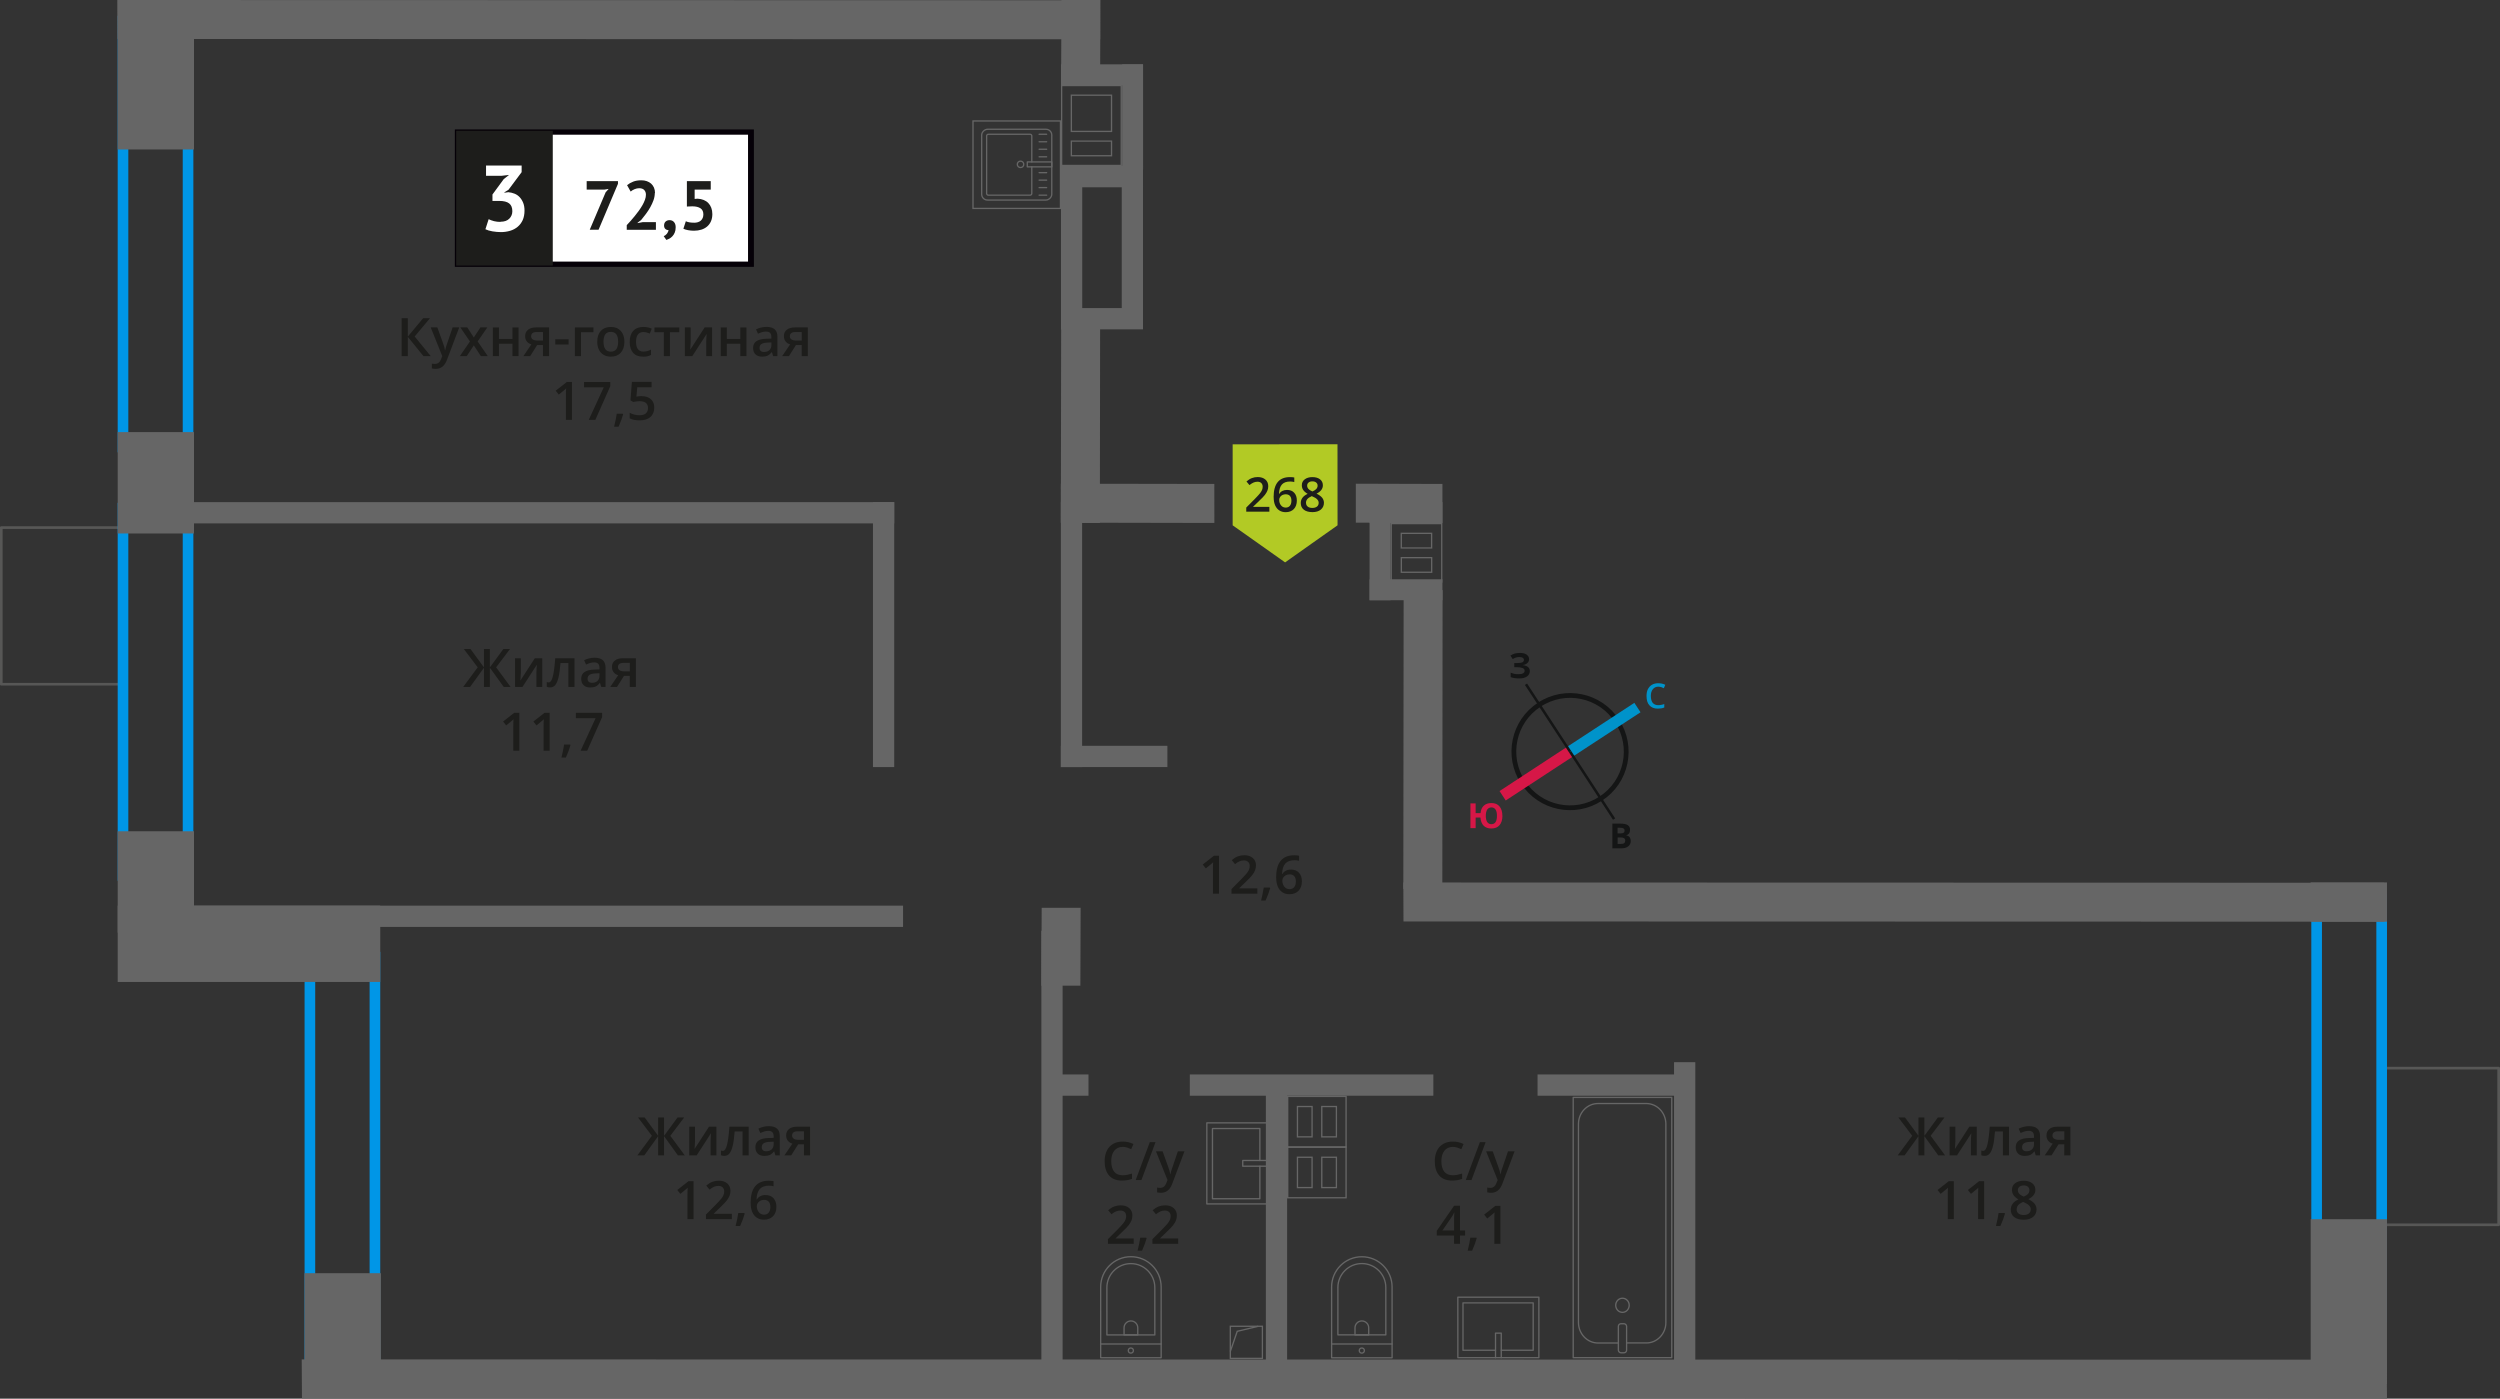 <?xml version="1.0" encoding="UTF-8"?>
<svg xmlns="http://www.w3.org/2000/svg" viewBox="0 0 470.49 263.22">
  <rect x="0" y="0" width="470.49" height="263.22" fill="#333333" stroke="none"/>
  <defs>
    <style>
      .cls-1 {
        fill: #141515;
      }

      .cls-2 {
        fill: #d61747;
      }

      .cls-3 {
        fill: #b2ca25;
        fill-rule: evenodd;
      }

      .cls-4 {
        fill: #fff;
      }

      .cls-5 {
        stroke: #1d1d1b;
        stroke-miterlimit: 22.93;
      }

      .cls-5, .cls-6 {
        stroke-width: .5px;
      }

      .cls-5, .cls-7 {
        fill: #1d1d1b;
      }

      .cls-8 {
        stroke: #141515;
        stroke-width: .9px;
      }

      .cls-8, .cls-9, .cls-6, .cls-10, .cls-11, .cls-12 {
        fill: none;
      }

      .cls-8, .cls-9, .cls-11, .cls-12 {
        stroke-miterlimit: 10;
      }

      .cls-13 {
        fill: #0096e7;
      }

      .cls-14 {
        fill: #0093ca;
      }

      .cls-15 {
        fill: #666;
      }

      .cls-9 {
        stroke: #0093ca;
      }

      .cls-9, .cls-11 {
        stroke-width: 2.12px;
      }

      .cls-16 {
        fill: #666;
      }

      .cls-6 {
        stroke: #575756;
      }

      .cls-6, .cls-10 {
        stroke-linecap: round;
        stroke-linejoin: round;
      }

      .cls-10, .cls-12 {
        stroke: #666;
        stroke-width: .25px;
      }

      .cls-11 {
        stroke: #d61747;
      }

      .cls-17 {
        fill: #050007;
      }
    </style>
  </defs>
  <g id="conditioner">
    <rect class="cls-6" x="444.17" y="204.44" width="29.48" height="22.66" transform="translate(674.68 -243.15) rotate(90)"/>
    <rect class="cls-6" x="-3.16" y="102.7" width="29.48" height="22.66" transform="translate(125.6 102.45) rotate(90)"/>
  </g>
  <g id="windows">
    <path class="cls-13" d="M447.22,170.19v76.72h-10.24v-76.72h10.24M449.22,168.19h-14.24v80.72h14.24v-80.72h0Z"/>
    <path class="cls-13" d="M34.39,4.97v78.15h-10.24V4.97h10.24M36.39,2.97h-14.24v82.15h14.24V2.97h0Z"/>
    <path class="cls-13" d="M34.39,96.63v67.12h-10.24v-67.12h10.24M36.39,94.63h-14.24v71.12h14.24v-71.12h0Z"/>
    <path class="cls-13" d="M69.56,181.13v76.39h-10.24v-76.39h10.24M71.56,179.13h-14.24v80.39h14.24v-80.39h0Z"/>
  </g>
  <g id="vent">
    <g>
      <path class="cls-16" d="M261.94,98.67h9.27v1.58h0v3s0,1.58,0,1.58h0v3s0,1.58,0,1.58h-9.27v-1.58h0v-2.75s0-.25,0-.25h0v-1.58h0v-3s0-1.58,0-1.58M269.55,103.25v-3h-5.96v3h5.71s.25,0,.25,0M263.6,107.82h5.96v-3h-5.96v2.75s0,.25,0,.25M261.69,98.42v2.08h0v2.5h0v2.08h0v2.5h0v2.08h0s2.15,0,2.15,0h0s7.61,0,7.61,0v-2.08h0v-2.5h0v-2.08h0v-2.5h0v-2.08h-9.77ZM269.3,103h-5.46v-2.5h5.46v2.5h0ZM263.85,107.57v-2.5h5.46v2.5h-5.46Z"/>
      <rect class="cls-15" x="257.75" y="94.5" width="13.71" height="3.94"/>
      <rect class="cls-15" x="257.75" y="109.02" width="13.71" height="3.94"/>
      <rect class="cls-15" x="250.49" y="101.76" width="18.46" height="3.94" transform="translate(363.45 -155.99) rotate(90)"/>
    </g>
    <g>
      <path class="cls-16" d="M253.2,206.46v9.27s-1.58,0-1.58,0h0s-.25,0-.25,0h-2.75s-1.58,0-1.58,0h0s-.25,0-.25,0h-2.75s-1.58,0-1.58,0v-7.36s0-1.91,0-1.91h1.58s.25,0,.25,0h2.75s1.58,0,1.58,0h0s.25,0,.25,0h2.75s1.58,0,1.58,0M248.63,214.08h3v-5.71s0-.25,0-.25h-3v5.71s0,.25,0,.25M244.05,214.08h3v-5.71s0-.25,0-.25h-3v5.71s0,.25,0,.25M253.45,206.21h-2.08s-2.5,0-2.5,0h0s-2.08,0-2.08,0h0s-2.5,0-2.5,0h0s-2.08,0-2.08,0h0s0,0,0,0v2.15s0,7.61,0,7.61h2.08s2.5,0,2.5,0h0s2.08,0,2.08,0h0s2.5,0,2.5,0h0s2.08,0,2.08,0v-9.77h0ZM248.88,213.83v-5.46s2.5,0,2.5,0v5.46s-2.5,0-2.5,0h0ZM244.3,213.83v-5.46s2.5,0,2.5,0v5.46s-2.5,0-2.5,0h0Z"/>
      <path class="cls-16" d="M253.2,216.02v9.27s-1.58,0-1.58,0h0s-.25,0-.25,0h-2.5s-.24,0-.24,0h-1.58s-.25,0-.25,0h-2.75s-1.58,0-1.58,0v-7.36s0-1.91,0-1.91h1.58s.25,0,.25,0h2.75s1.58,0,1.58,0h0s.25,0,.25,0h2.75s1.58,0,1.58,0M248.63,223.63h3v-5.71s0-.25,0-.25h-3v5.71s0,.25,0,.25M244.05,223.63h3v-5.71s0-.25,0-.25h-3v5.71s0,.25,0,.25M253.45,215.77h-2.08s-2.5,0-2.5,0h0s-2.08,0-2.08,0h0s-2.5,0-2.5,0h0s-2.08,0-2.08,0h0s0,0,0,0v2.15s0,7.61,0,7.61h2.08s2.5,0,2.5,0h0s2.08,0,2.08,0h0s2.5,0,2.5,0h0s2.08,0,2.08,0v-9.77h0ZM248.88,223.38v-5.46s2.5,0,2.5,0v5.46s-2.5,0-2.5,0h0ZM244.3,223.38v-5.46s2.5,0,2.5,0v5.46s-2.5,0-2.5,0h0Z"/>
    </g>
    <g>
      <path class="cls-16" d="M199.92,16.22h9.14s1.83,0,1.83,0v1.58h0v7.06s0,1.58,0,1.58h0v2.75s0,.25,0,.25h0v1.58h-10.97s0-1.58,0-1.58h0v-3s0-1.58,0-1.58h0v-7.06s0-1.58,0-1.58M201.5,24.85h7.81v-7.06h-7.81v7.06M201.5,29.43h7.81v-2.75s0-.25,0-.25h-7.81v3M199.67,15.97v2.08s0,0,0,0v6.56h0v2.08s0,0,0,0v2.5h0v2.08s11.47,0,11.47,0v-2.08h0v-2.5h0v-2.08h0v-6.56h0v-2.08h-11.47ZM201.75,24.6v-6.56h7.31v6.56h-7.31ZM201.75,29.18v-2.5h7.31v2.5h-7.31Z"/>
      <g>
        <rect class="cls-15" x="199.67" y="12.12" width="15.44" height="3.94" transform="translate(414.78 28.17) rotate(180)"/>
        <rect class="cls-15" x="199.67" y="31.24" width="15.44" height="3.94" transform="translate(414.78 66.41) rotate(180)"/>
        <rect class="cls-15" x="203.26" y="20.04" width="19.77" height="3.94" transform="translate(191.14 235.15) rotate(-90)"/>
      </g>
    </g>
    <g>
      <rect class="cls-12" x="231.54" y="249.6" width="6.04" height="6.04"/>
      <polyline class="cls-12" points="231.54 254.34 232.84 250.55 236.78 249.6"/>
    </g>
  </g>
  <g id="furniture">
    <g>
      <rect class="cls-10" x="296.07" y="206.53" width="18.55" height="48.98"/>
      <rect class="cls-10" x="304.57" y="249.12" width="1.55" height="5.47" rx=".49" ry=".49"/>
      <path class="cls-10" d="M304.57,252.75h-3.82c-2.03,0-3.68-1.72-3.69-3.85v-37.37c0-2.12,1.64-3.85,3.68-3.85h9.08c2.03,0,3.68,1.72,3.69,3.84v37.37c0,2.12-1.64,3.85-3.68,3.85h-3.71"/>
      <ellipse class="cls-10" cx="305.34" cy="245.65" rx="1.27" ry="1.33"/>
    </g>
    <g>
      <path class="cls-10" d="M246.78,240.32h13.32c3.14,0,5.69,2.55,5.69,5.69h0c0,3.14-2.55,5.69-5.69,5.69h-13.32v-11.38h0Z" transform="translate(10.33 502.35) rotate(-90.01)"/>
      <path class="cls-10" d="M249.58,239.99h8.91c2.49,0,4.51,2.02,4.51,4.51h0c0,2.49-2.02,4.51-4.51,4.51h-8.91v-9.02h0Z" transform="translate(11.84 500.84) rotate(-90.01)"/>
      <path class="cls-10" d="M254.97,248.61h1.34c.71,0,1.29.58,1.29,1.29h0c0,.71-.58,1.29-1.29,1.29h-1.34v-2.58h0Z" transform="translate(6.44 506.24) rotate(-90.01)"/>
      <circle class="cls-10" cx="256.29" cy="254.17" r=".48"/>
      <line class="cls-10" x1="250.6" y1="252.94" x2="261.98" y2="252.94"/>
    </g>
    <g>
      <path class="cls-10" d="M203.32,240.32h13.32c3.14,0,5.69,2.55,5.69,5.69h0c0,3.14-2.55,5.69-5.69,5.69h-13.32v-11.38h0Z" transform="translate(-33.14 458.88) rotate(-90.01)"/>
      <path class="cls-10" d="M206.11,239.99h8.91c2.49,0,4.51,2.02,4.51,4.51h0c0,2.49-2.02,4.51-4.51,4.51h-8.91v-9.02h0Z" transform="translate(-31.64 457.38) rotate(-90.01)"/>
      <path class="cls-10" d="M211.51,248.61h1.34c.71,0,1.29.58,1.29,1.29h0c0,.71-.58,1.29-1.29,1.29h-1.34v-2.58h0Z" transform="translate(-37.03 462.78) rotate(-90.01)"/>
      <circle class="cls-10" cx="212.82" cy="254.17" r=".48"/>
      <line class="cls-10" x1="207.13" y1="252.94" x2="218.52" y2="252.94"/>
    </g>
    <g>
      <rect class="cls-10" x="276.3" y="242.19" width="11.38" height="15.25" transform="translate(32.22 531.85) rotate(-90.01)"/>
      <polyline class="cls-10" points="282.53 255.51 282.53 250.89 281.45 250.89 281.45 255.51"/>
      <polyline class="cls-10" points="282.53 254.11 288.54 254.11 288.54 245.2 275.33 245.2 275.33 254.12 281.45 254.11"/>
    </g>
    <g>
      <rect class="cls-10" x="227.11" y="211.31" width="11.38" height="15.25" transform="translate(465.61 437.88) rotate(-180)"/>
      <polyline class="cls-10" points="238.5 218.4 233.88 218.4 233.88 219.48 238.5 219.48"/>
      <polyline class="cls-10" points="237.1 218.4 237.1 212.39 228.18 212.39 228.18 225.6 237.1 225.6 237.1 219.48"/>
    </g>
    <g>
      <g>
        <rect class="cls-10" x="184.69" y="24.4" width="13.32" height="13.19" rx="1.09" ry="1.09" transform="translate(160.35 222.34) rotate(-90)"/>
        <path class="cls-10" d="M194.18,30.47v-4.88c0-.18-.14-.32-.32-.32h-7.86c-.18,0-.32.14-.32.32v10.82c0,.18.14.32.32.32h7.86c.18,0,.32-.14.32-.32v-5.01"/>
        <circle class="cls-10" cx="192.06" cy="30.93" r=".6"/>
        <rect class="cls-10" x="195.17" y="28.63" width=".93" height="4.61" transform="translate(164.7 226.57) rotate(-90)"/>
        <line class="cls-10" x1="196.97" y1="36.73" x2="195.56" y2="36.73"/>
        <line class="cls-10" x1="196.97" y1="35.31" x2="195.56" y2="35.31"/>
        <line class="cls-10" x1="196.97" y1="33.9" x2="195.56" y2="33.9"/>
        <line class="cls-10" x1="196.97" y1="32.49" x2="195.56" y2="32.49"/>
        <line class="cls-10" x1="196.97" y1="29.51" x2="195.56" y2="29.51"/>
        <line class="cls-10" x1="196.97" y1="28.09" x2="195.56" y2="28.09"/>
        <line class="cls-10" x1="196.97" y1="26.68" x2="195.56" y2="26.68"/>
        <line class="cls-10" x1="196.97" y1="25.27" x2="195.56" y2="25.27"/>
      </g>
      <path class="cls-16" d="M199.45,22.89v16.21h-16.21v-16.21h16.21M199.7,22.64h-16.71v16.71h16.71v-16.71h0Z"/>
    </g>
  </g>
  <g id="walls">
    <rect class="cls-15" x="141.36" y="117.43" width="49.86" height="4" transform="translate(285.72 -46.86) rotate(90)"/>
    <rect class="cls-15" x="176.72" y="117.43" width="49.86" height="4" transform="translate(321.08 -82.22) rotate(90)"/>
    <rect class="cls-15" x="156.98" y="214.17" width="82.01" height="4" transform="translate(414.15 18.19) rotate(90)"/>
    <rect class="cls-15" x="213.01" y="227.95" width="54.44" height="4" transform="translate(470.18 -10.27) rotate(90)"/>
    <rect class="cls-15" x="288.42" y="226.54" width="57.27" height="4" transform="translate(545.59 -88.52) rotate(90)"/>
    <rect class="cls-15" x="29.33" y="94.5" width="138.96" height="4"/>
    <rect class="cls-15" x="27.42" y="170.44" width="142.53" height="4"/>
    <rect class="cls-15" x="199.65" y="140.36" width="20.05" height="4"/>
    <rect class="cls-15" x="198.68" y="202.21" width="6.17" height="4"/>
    <rect class="cls-15" x="223.92" y="202.21" width="45.83" height="4"/>
    <rect class="cls-15" x="289.36" y="202.21" width="27.43" height="4"/>
    <rect class="cls-15" x="19.79" y="158.79" width="19.08" height="14.36" transform="translate(195.3 136.65) rotate(90)"/>
    <rect class="cls-15" x="19.79" y="83.67" width="19.08" height="14.36" transform="translate(120.18 61.53) rotate(90)"/>
    <rect class="cls-15" x="15.26" y="6.88" width="28.13" height="14.36" transform="translate(43.39 -15.26) rotate(90)"/>
    <rect class="cls-15" x="54.54" y="242.38" width="19.92" height="14.36" transform="translate(314.06 185.07) rotate(90)"/>
    <rect class="cls-15" x="22.15" y="170.44" width="49.41" height="14.36" transform="translate(93.71 355.24) rotate(-180)"/>
    <rect class="cls-15" x="438.34" y="162.59" width="7.39" height="14.36" transform="translate(611.81 -272.27) rotate(90)"/>
    <rect class="cls-15" x="426.53" y="237.77" width="31.01" height="14.36" transform="translate(686.99 -197.08) rotate(90)"/>
    <polygon class="cls-15" points="56.78 255.83 449.17 255.89 449.22 263.22 56.83 263.17 56.78 255.83"/>
    <polygon class="cls-15" points="264.1 166.08 448.71 166.13 448.73 173.46 264.13 173.41 264.1 166.08"/>
    <polygon class="cls-15" points="22.1 0 207.02 .05 207.05 7.39 22.12 7.33 22.1 0"/>
    <polygon class="cls-15" points="207.09 0 207.04 14.96 199.7 14.97 199.76 0 207.09 0"/>
    <polygon class="cls-15" points="207.04 58.28 206.99 98.41 199.65 98.42 199.71 58.29 207.04 58.28"/>
    <polygon class="cls-15" points="203.37 170.84 203.32 185.5 195.98 185.5 196.04 170.84 203.37 170.84"/>
    <polygon class="cls-15" points="228.54 98.42 199.66 98.36 199.65 91.03 228.53 91.08 228.54 98.42"/>
    <polygon class="cls-15" points="271.46 98.42 255.16 98.36 255.16 91.03 271.46 91.08 271.46 98.42"/>
    <polygon class="cls-15" points="271.49 111.06 271.44 167.28 264.1 167.28 264.16 111.07 271.49 111.06"/>
    <path class="cls-16" d="M211.11,35.25v22.73h-7.44v-22.73h7.44M215.11,31.25h-15.44v30.73h15.44v-30.73h0Z"/>
    <g>
      <path class="cls-8" d="M304.32,135.68c3.2,4.89,1.83,11.44-3.07,14.62-4.87,3.19-11.44,1.83-14.62-3.07-3.2-4.89-1.83-11.44,3.07-14.62,4.89-3.2,11.44-1.83,14.62,3.07h0Z"/>
      <line class="cls-9" x1="308.16" y1="133.16" x2="295.47" y2="141.46"/>
      <line class="cls-11" x1="282.79" y1="149.76" x2="295.47" y2="141.46"/>
      <polygon class="cls-1" points="287.39 128.64 295.68 141.32 295.28 141.59 286.98 128.9 287.39 128.64"/>
      <polygon class="cls-1" points="303.97 154.02 295.68 141.32 295.28 141.59 303.56 154.28 303.97 154.02"/>
      <path class="cls-14" d="M312.08,129.23c-.44,0-.77.17-1.02.48-.25.29-.38.73-.38,1.27,0,.56.13,1,.35,1.29.25.29.58.44,1.04.44.21,0,.4-.02.58-.06.19-.04.38-.08.56-.15v.65c-.35.15-.77.21-1.23.21-.69,0-1.21-.21-1.57-.63-.38-.4-.54-1-.54-1.75,0-.48.08-.92.25-1.27.19-.35.44-.65.77-.84s.73-.29,1.19-.29.9.1,1.32.29l-.27.65c-.17-.08-.33-.15-.5-.21-.19-.04-.35-.08-.56-.08h0Z"/>
      <path class="cls-2" d="M282.75,153.54c0,.75-.19,1.34-.54,1.75-.35.42-.88.63-1.55.63-.61,0-1.09-.17-1.44-.52-.35-.35-.56-.88-.61-1.55h-.9v2s-.98,0-.98,0v-4.66s.98,0,.98,0v1.84h.92c.06-.63.27-1.09.63-1.42.35-.31.81-.48,1.42-.48.67,0,1.17.21,1.52.63.35.42.54,1,.54,1.77h0ZM279.62,153.54c0,.5.1.9.27,1.17.19.25.44.4.77.4.71,0,1.06-.52,1.06-1.57,0-.52-.08-.92-.27-1.19-.17-.25-.42-.4-.77-.4s-.61.15-.79.4c-.17.27-.27.67-.27,1.19h0Z"/>
      <path class="cls-1" d="M303.43,155h1.46c.65,0,1.13.08,1.42.27.31.19.46.48.46.9,0,.27-.06.5-.19.69-.15.17-.31.29-.52.31v.04c.29.06.5.19.63.35.13.19.21.44.21.73,0,.42-.17.75-.46.98-.31.25-.73.38-1.25.38h-1.75s0-4.66,0-4.66ZM304.43,156.84h.56c.27,0,.46-.04.58-.13s.17-.21.17-.42c0-.17-.06-.29-.19-.38-.13-.08-.33-.13-.63-.13h-.5v1.04ZM304.43,157.61v1.21h.63c.27,0,.48-.04.61-.15.13-.1.19-.27.19-.48,0-.38-.27-.58-.81-.58h-.61Z"/>
      <path class="cls-1" d="M287.77,124.05c0,.29-.1.54-.33.73-.21.21-.48.33-.86.38v.02c.44.04.75.17.98.35.23.19.35.44.35.75,0,.44-.19.77-.52,1.02-.35.25-.84.38-1.44.38-.69,0-1.23-.08-1.65-.25v-.84c.19.08.44.17.71.23.25.04.5.06.75.06.77,0,1.17-.21,1.17-.67,0-.21-.13-.38-.38-.48-.25-.1-.63-.17-1.13-.17h-.44v-.77h.4c.5,0,.86-.04,1.09-.13.21-.1.33-.25.33-.48,0-.15-.06-.27-.21-.38-.15-.08-.35-.15-.65-.15-.44,0-.86.13-1.25.38l-.44-.65c.27-.17.54-.31.86-.4.29-.06.63-.1.98-.1.5,0,.92.1,1.21.31.29.21.46.48.46.84h0Z"/>
    </g>
  </g>
  <g id="text">
    <g>
      <g>
        <path class="cls-7" d="M81.06,67.02h-1.37l-2.94-3.62v3.62h-1.17v-7.14h1.17v3.46l2.89-3.46h1.28l-2.88,3.45,3.02,3.69Z"/>
        <path class="cls-7" d="M81.06,61.62h1.25l1.1,3.06c.17.44.28.85.33,1.23h.04c.03-.18.08-.4.16-.65s.49-1.47,1.24-3.64h1.24l-2.31,6.12c-.42,1.12-1.12,1.68-2.1,1.68-.25,0-.5-.03-.74-.08v-.91c.17.04.37.06.59.06.55,0,.94-.32,1.17-.96l.2-.51-2.17-5.4Z"/>
        <path class="cls-7" d="M88.44,64.26l-1.81-2.64h1.31l1.23,1.89,1.24-1.89h1.3l-1.82,2.64,1.91,2.76h-1.3l-1.33-2.02-1.33,2.02h-1.3l1.9-2.76Z"/>
        <path class="cls-7" d="M93.9,61.62v2.17h2.54v-2.17h1.15v5.4h-1.15v-2.33h-2.54v2.33h-1.15v-5.4h1.15Z"/>
        <path class="cls-7" d="M99.78,67.02h-1.28l1.5-2.21c-.36-.1-.65-.29-.86-.56s-.31-.6-.31-1c0-.51.18-.91.55-1.2s.86-.43,1.49-.43h2.46v5.4h-1.15v-2.08h-1.09l-1.31,2.08ZM99.95,63.26c0,.28.1.48.32.62.21.14.49.21.85.21h1.07v-1.6h-1.25c-.31,0-.55.07-.72.2-.17.13-.26.32-.26.57Z"/>
        <path class="cls-7" d="M104.5,64.83v-.98h2.51v.98h-2.51Z"/>
        <path class="cls-7" d="M111.68,61.62v.9h-2.34v4.5h-1.15v-5.4h3.49Z"/>
        <path class="cls-7" d="M117.51,64.31c0,.88-.23,1.57-.68,2.07s-1.08.74-1.89.74c-.5,0-.95-.11-1.34-.34s-.69-.56-.89-.98-.31-.92-.31-1.48c0-.88.22-1.56.67-2.05s1.08-.74,1.9-.74,1.4.25,1.86.75.68,1.18.68,2.03ZM113.58,64.31c0,1.25.46,1.87,1.38,1.87s1.37-.62,1.37-1.87-.46-1.85-1.38-1.85c-.48,0-.83.16-1.05.48-.22.32-.32.78-.32,1.37Z"/>
        <path class="cls-7" d="M121.01,67.12c-.82,0-1.44-.24-1.86-.72-.42-.48-.64-1.16-.64-2.05s.22-1.61.67-2.09c.45-.49,1.09-.73,1.93-.73.57,0,1.08.11,1.54.32l-.35.92c-.49-.19-.89-.28-1.2-.28-.93,0-1.4.62-1.4,1.86,0,.61.12,1.06.35,1.36.23.3.57.46,1.02.46.51,0,.99-.13,1.45-.38v1c-.21.12-.42.21-.66.26-.23.05-.52.08-.85.08Z"/>
        <path class="cls-7" d="M127.84,61.62v.9h-1.76v4.5h-1.15v-4.5h-1.76v-.9h4.67Z"/>
        <path class="cls-7" d="M129.98,61.62v2.77c0,.32-.03.8-.08,1.42l2.71-4.19h1.4v5.4h-1.1v-2.72c0-.15,0-.39.03-.73.02-.34.03-.58.05-.73l-2.7,4.18h-1.4v-5.4h1.1Z"/>
        <path class="cls-7" d="M136.79,61.62v2.17h2.54v-2.17h1.15v5.4h-1.15v-2.33h-2.54v2.33h-1.15v-5.4h1.15Z"/>
        <path class="cls-7" d="M145.5,67.02l-.23-.75h-.04c-.26.33-.52.55-.79.67s-.6.18-1.02.18c-.53,0-.95-.14-1.24-.43-.3-.29-.45-.69-.45-1.22,0-.56.21-.98.62-1.26s1.04-.44,1.89-.46l.93-.03v-.29c0-.35-.08-.6-.24-.77-.16-.17-.41-.26-.75-.26-.28,0-.54.04-.8.12s-.5.18-.73.29l-.37-.82c.29-.15.61-.27.96-.35s.68-.12.99-.12c.69,0,1.21.15,1.55.45.35.3.53.77.53,1.41v3.64h-.82ZM143.8,66.24c.42,0,.75-.12,1-.35.25-.23.38-.56.38-.98v-.47l-.69.03c-.54.02-.93.11-1.18.27-.25.16-.37.41-.37.74,0,.24.07.43.21.56s.36.2.64.2Z"/>
        <path class="cls-7" d="M148.48,67.02h-1.28l1.5-2.21c-.36-.1-.65-.29-.86-.56s-.31-.6-.31-1c0-.51.18-.91.55-1.2s.86-.43,1.49-.43h2.46v5.4h-1.15v-2.08h-1.09l-1.31,2.08ZM148.64,63.26c0,.28.1.48.32.62.21.14.49.21.85.21h1.07v-1.6h-1.25c-.31,0-.55.07-.72.2-.17.13-.26.32-.26.57Z"/>
        <path class="cls-7" d="M107.65,79.02h-1.15v-4.61c0-.55.01-.99.04-1.31-.08.08-.17.16-.28.26-.11.09-.47.39-1.1.9l-.58-.73,2.1-1.65h.96v7.14Z"/>
        <path class="cls-7" d="M110.8,79.02l2.82-6.12h-3.71v-1.01h4.94v.8l-2.81,6.33h-1.24Z"/>
        <path class="cls-7" d="M117.27,77.97c-.16.61-.44,1.39-.86,2.34h-.84c.22-.88.39-1.7.5-2.45h1.13l.07.11Z"/>
        <path class="cls-7" d="M120.79,74.56c.72,0,1.29.19,1.71.57s.63.9.63,1.56c0,.76-.24,1.36-.72,1.78-.48.43-1.15.64-2.03.64-.8,0-1.42-.13-1.88-.39v-1.04c.26.15.57.27.91.35s.66.12.95.12c.52,0,.91-.12,1.18-.35s.41-.57.41-1.02c0-.85-.54-1.28-1.63-1.28-.15,0-.34.02-.57.05s-.42.07-.59.1l-.51-.3.27-3.49h3.71v1.02h-2.7l-.16,1.77c.11-.02.25-.04.42-.07.17-.03.37-.04.6-.04Z"/>
      </g>
      <g>
        <rect class="cls-4" x="86.1" y="24.86" width="54.7" height="24.87"/>
        <path class="cls-17" d="M140.79,25.35h-54.1v23.88h54.1v-23.88ZM86.15,24.36h55.73v25.86h-56.28v-25.86h.55Z"/>
        <rect class="cls-5" x="86.1" y="24.86" width="17.68" height="24.87"/>
        <g>
          <path class="cls-7" d="M110.99,43.23l2.99-7.04.57-.64-.78.13h-3.36v-1.59h5.89v.5l-3.65,8.64h-1.66Z"/>
          <path class="cls-7" d="M123.23,36.33c0,.44-.08.89-.24,1.34-.16.45-.37.9-.61,1.33-.25.44-.52.86-.82,1.26-.3.41-.59.78-.88,1.12l-.69.54v.07l.94-.18h2.51v1.44h-5.49v-.88c.21-.22.44-.47.7-.76.26-.29.52-.6.79-.93.27-.33.52-.66.78-1.01.25-.35.48-.7.68-1.05s.36-.69.48-1.03c.12-.33.18-.64.18-.94,0-.36-.1-.65-.31-.88-.2-.23-.53-.35-.97-.35-.28,0-.56.06-.85.18s-.54.27-.74.45l-.68-1.2c.34-.28.72-.5,1.16-.67.43-.17.94-.25,1.52-.25.37,0,.72.05,1.03.16s.58.26.81.46c.23.2.4.45.54.75.13.3.2.65.2,1.05Z"/>
          <path class="cls-7" d="M124.98,42.4c0-.3.1-.53.29-.71.2-.17.44-.26.72-.26.37,0,.65.12.86.37.21.24.31.57.31.97s-.06.73-.18,1.01c-.12.28-.27.52-.45.7-.18.19-.37.33-.57.44-.21.11-.39.19-.55.24l-.5-.71c.23-.1.44-.25.61-.47s.27-.45.29-.69c-.2.03-.39-.04-.57-.18-.18-.15-.27-.39-.27-.72Z"/>
          <path class="cls-7" d="M130.59,41.92c.57,0,1.01-.14,1.32-.42.3-.28.46-.66.46-1.15,0-.52-.18-.91-.54-1.15-.36-.24-.87-.37-1.53-.37l-1.03.04v-4.78h4.49v1.59h-3.03v1.76l.54-.05c.43.02.81.1,1.15.24s.64.33.88.58c.24.25.43.55.56.9.13.35.2.75.2,1.18,0,.51-.09.97-.26,1.36-.17.39-.42.72-.72.98-.31.26-.67.46-1.09.59-.42.13-.88.2-1.37.2-.39,0-.76-.03-1.12-.1-.35-.07-.65-.15-.89-.27l.46-1.41c.2.09.42.16.66.2.24.05.53.07.87.07Z"/>
        </g>
        <path class="cls-4" d="M94.19,41.73c.72,0,1.28-.19,1.66-.58s.57-.85.57-1.4c0-.67-.2-1.16-.6-1.47s-1.02-.47-1.88-.47h-1.26v-1.21l2.12-2.89,1-.79-1.38.16h-2.95v-1.93h6.7v1.25l-2.47,3.31-.77.47v.09l.74-.1c.41.04.8.13,1.17.28.37.15.69.37.96.66.27.29.49.64.66,1.06s.25.91.25,1.46c0,.69-.12,1.29-.34,1.79-.23.5-.54.92-.95,1.26s-.87.59-1.41.75c-.54.16-1.12.25-1.73.25-.52,0-1.05-.05-1.6-.14-.55-.09-.99-.23-1.33-.4l.61-1.89c.3.15.64.27,1.01.37s.78.14,1.24.14Z"/>
      </g>
    </g>
    <g>
      <path class="cls-7" d="M229.42,168.19h-1.15v-4.61c0-.55.01-.99.04-1.31-.07.08-.17.16-.28.26s-.47.39-1.1.9l-.58-.73,2.1-1.65h.96v7.14Z"/>
      <path class="cls-7" d="M236.6,168.19h-4.84v-.87l1.84-1.85c.54-.56.9-.95,1.08-1.18.18-.23.31-.45.39-.66.08-.21.12-.42.12-.66,0-.32-.1-.58-.29-.76s-.46-.28-.8-.28c-.27,0-.54.05-.79.15-.25.1-.55.28-.88.55l-.62-.76c.4-.34.78-.57,1.16-.71.37-.14.77-.21,1.2-.21.66,0,1.2.17,1.6.52s.6.81.6,1.4c0,.32-.06.63-.17.92-.12.29-.29.59-.53.9-.24.31-.64.72-1.19,1.25l-1.24,1.2v.05h3.39v1.01Z"/>
      <path class="cls-7" d="M239.04,167.14c-.16.61-.44,1.39-.86,2.34h-.85c.22-.88.39-1.7.5-2.45h1.13l.07.11Z"/>
      <path class="cls-7" d="M240.16,165.15c0-2.79,1.14-4.19,3.41-4.19.36,0,.66.03.91.08v.96c-.25-.07-.54-.11-.86-.11-.77,0-1.34.21-1.72.62-.38.41-.59,1.07-.62,1.97h.06c.15-.26.37-.47.64-.61.28-.15.6-.22.98-.22.65,0,1.15.2,1.51.6s.54.94.54,1.62c0,.75-.21,1.34-.63,1.77-.42.43-.99.65-1.71.65-.51,0-.96-.12-1.33-.37-.38-.25-.67-.6-.87-1.07-.2-.47-.3-1.04-.3-1.7ZM242.65,167.34c.39,0,.7-.13.91-.38.21-.25.32-.62.32-1.09,0-.41-.1-.73-.3-.97-.2-.23-.5-.35-.9-.35-.25,0-.47.05-.68.16-.21.11-.37.25-.49.43-.12.18-.18.37-.18.56,0,.46.12.85.37,1.16.25.31.57.47.96.47Z"/>
    </g>
    <g>
      <path class="cls-7" d="M89.9,125.59l-2.61-3.45h1.25l2.54,3.46v-3.46h1.11v3.46l2.54-3.46h1.25l-2.61,3.45,2.72,3.69h-1.29l-2.61-3.62v3.62h-1.11v-3.62l-2.61,3.62h-1.3l2.73-3.69Z"/>
      <path class="cls-7" d="M98.02,123.88v2.77c0,.32-.03.8-.08,1.42l2.71-4.19h1.4v5.4h-1.1v-2.72c0-.15,0-.39.03-.73.02-.34.04-.58.05-.73l-2.7,4.18h-1.4v-5.4h1.1Z"/>
      <path class="cls-7" d="M108.13,129.28h-1.16v-4.5h-1.49c-.09,1.16-.21,2.06-.37,2.71s-.36,1.13-.61,1.43c-.25.3-.57.45-.97.45-.25,0-.46-.04-.63-.11v-.9c.12.05.24.07.36.07.33,0,.59-.37.78-1.12.19-.75.34-1.89.45-3.43h3.63v5.4Z"/>
      <path class="cls-7" d="M113.15,129.28l-.23-.75h-.04c-.26.33-.52.55-.79.67s-.6.18-1.02.18c-.53,0-.95-.14-1.24-.43-.3-.29-.45-.69-.45-1.22,0-.56.21-.98.62-1.26.41-.28,1.04-.44,1.89-.46l.93-.03v-.29c0-.35-.08-.6-.24-.77-.16-.17-.41-.26-.75-.26-.28,0-.54.04-.8.12s-.5.18-.73.29l-.37-.82c.29-.15.61-.27.96-.35.35-.08.68-.12.99-.12.69,0,1.21.15,1.55.45s.53.77.53,1.41v3.64h-.82ZM111.44,128.5c.42,0,.75-.12,1-.35.25-.23.38-.56.38-.98v-.47l-.69.03c-.54.02-.93.11-1.18.27-.25.16-.37.41-.37.74,0,.24.07.43.21.56.14.13.36.2.64.2Z"/>
      <path class="cls-7" d="M116.12,129.28h-1.28l1.5-2.21c-.37-.1-.65-.29-.86-.56-.21-.27-.31-.6-.31-1,0-.51.18-.91.55-1.2.36-.29.86-.43,1.49-.43h2.46v5.4h-1.15v-2.08h-1.09l-1.31,2.08ZM116.29,125.52c0,.28.11.48.32.62.21.14.49.21.85.21h1.07v-1.6h-1.25c-.31,0-.55.07-.72.2-.17.13-.26.32-.26.57Z"/>
      <path class="cls-7" d="M97.75,141.28h-1.15v-4.61c0-.55.01-.99.04-1.31-.08.08-.17.16-.28.26-.11.09-.47.39-1.1.9l-.58-.73,2.1-1.65h.96v7.14Z"/>
      <path class="cls-7" d="M103.45,141.28h-1.15v-4.61c0-.55.01-.99.04-1.31-.07.08-.17.16-.28.26s-.47.39-1.1.9l-.58-.73,2.1-1.65h.96v7.14Z"/>
      <path class="cls-7" d="M107.36,140.23c-.16.61-.44,1.39-.86,2.34h-.84c.22-.88.39-1.7.5-2.45h1.13l.07.11Z"/>
      <path class="cls-7" d="M109.27,141.28l2.82-6.12h-3.71v-1.01h4.94v.8l-2.81,6.33h-1.24Z"/>
    </g>
    <g>
      <path class="cls-7" d="M122.68,213.75l-2.61-3.45h1.25l2.54,3.46v-3.46h1.11v3.46l2.54-3.46h1.25l-2.61,3.45,2.72,3.69h-1.29l-2.61-3.62v3.62h-1.11v-3.62l-2.61,3.62h-1.3l2.73-3.69Z"/>
      <path class="cls-7" d="M130.8,212.04v2.77c0,.32-.03.8-.08,1.42l2.71-4.19h1.4v5.4h-1.1v-2.72c0-.15,0-.39.03-.73s.03-.58.05-.73l-2.7,4.18h-1.4v-5.4h1.1Z"/>
      <path class="cls-7" d="M140.91,217.44h-1.16v-4.5h-1.49c-.09,1.16-.21,2.06-.37,2.71-.16.65-.36,1.13-.61,1.43-.25.3-.57.45-.97.45-.25,0-.46-.04-.63-.11v-.9c.12.05.24.07.36.07.33,0,.59-.37.78-1.12.19-.75.34-1.89.45-3.43h3.63v5.4Z"/>
      <path class="cls-7" d="M145.93,217.44l-.23-.75h-.04c-.26.33-.52.55-.79.67s-.6.18-1.02.18c-.53,0-.95-.14-1.24-.43-.3-.29-.45-.69-.45-1.22,0-.56.21-.98.62-1.26.41-.28,1.04-.44,1.89-.46l.93-.03v-.29c0-.35-.08-.6-.24-.77-.16-.17-.41-.26-.75-.26-.28,0-.54.04-.79.12s-.5.18-.73.29l-.37-.82c.29-.15.61-.27.96-.35.35-.08.68-.12.99-.12.69,0,1.21.15,1.55.45.35.3.53.77.53,1.41v3.64h-.82ZM144.22,216.66c.42,0,.75-.12,1-.35s.38-.56.38-.98v-.47l-.69.03c-.54.02-.93.11-1.18.27s-.37.41-.37.74c0,.24.07.43.21.56.14.13.36.2.64.2Z"/>
      <path class="cls-7" d="M148.91,217.44h-1.29l1.5-2.21c-.36-.1-.65-.29-.86-.56-.21-.27-.31-.6-.31-1,0-.51.18-.91.55-1.2.37-.29.86-.43,1.49-.43h2.46v5.4h-1.15v-2.08h-1.09l-1.31,2.08ZM149.07,213.68c0,.28.1.48.31.62.21.14.49.21.85.21h1.07v-1.6h-1.25c-.31,0-.55.07-.72.2-.17.13-.26.32-.26.57Z"/>
      <path class="cls-7" d="M130.53,229.44h-1.15v-4.61c0-.55.01-.99.04-1.31-.07.08-.17.16-.28.26s-.47.39-1.1.9l-.58-.73,2.1-1.65h.96v7.14Z"/>
      <path class="cls-7" d="M137.7,229.44h-4.84v-.87l1.84-1.85c.54-.56.9-.95,1.08-1.18.18-.23.31-.45.39-.66.08-.21.12-.42.12-.66,0-.32-.1-.58-.29-.76s-.46-.28-.8-.28c-.27,0-.54.05-.79.15-.25.1-.55.28-.88.55l-.62-.76c.4-.34.78-.57,1.16-.71.37-.14.77-.21,1.2-.21.66,0,1.2.17,1.6.52s.6.81.6,1.4c0,.32-.06.63-.17.92-.12.29-.29.59-.53.9-.24.31-.64.72-1.19,1.25l-1.24,1.2v.05h3.39v1.01Z"/>
      <path class="cls-7" d="M140.15,228.39c-.16.61-.44,1.39-.86,2.34h-.85c.22-.88.39-1.7.5-2.45h1.13l.07.11Z"/>
      <path class="cls-7" d="M141.26,226.4c0-2.79,1.14-4.19,3.41-4.19.36,0,.66.03.91.08v.96c-.25-.07-.54-.11-.86-.11-.77,0-1.34.21-1.72.62-.38.41-.59,1.07-.62,1.97h.06c.15-.26.37-.47.64-.61.28-.15.6-.22.98-.22.65,0,1.15.2,1.51.6s.54.94.54,1.62c0,.75-.21,1.34-.63,1.77-.42.43-.99.65-1.71.65-.51,0-.96-.12-1.33-.37-.38-.25-.67-.6-.87-1.07-.2-.47-.3-1.04-.3-1.7ZM143.75,228.6c.39,0,.7-.13.91-.38.21-.25.32-.62.32-1.09,0-.41-.1-.73-.3-.97-.2-.23-.5-.35-.9-.35-.25,0-.47.05-.68.16-.21.11-.37.25-.49.43-.12.18-.18.37-.18.56,0,.46.12.85.37,1.16.25.31.57.47.96.47Z"/>
    </g>
    <g>
      <path class="cls-7" d="M359.87,213.75l-2.61-3.45h1.25l2.54,3.46v-3.46h1.11v3.46l2.54-3.46h1.25l-2.61,3.45,2.72,3.69h-1.29l-2.61-3.62v3.62h-1.11v-3.62l-2.61,3.62h-1.3l2.73-3.69Z"/>
      <path class="cls-7" d="M367.99,212.04v2.77c0,.32-.03.8-.08,1.42l2.71-4.19h1.4v5.4h-1.1v-2.72c0-.15,0-.39.03-.73.02-.34.04-.58.05-.73l-2.7,4.18h-1.4v-5.4h1.1Z"/>
      <path class="cls-7" d="M378.1,217.44h-1.16v-4.5h-1.49c-.09,1.16-.21,2.06-.37,2.71s-.36,1.13-.61,1.43c-.25.3-.57.45-.97.45-.25,0-.46-.04-.63-.11v-.9c.12.05.24.07.36.07.33,0,.59-.37.78-1.12.19-.75.34-1.89.45-3.43h3.63v5.4Z"/>
      <path class="cls-7" d="M383.12,217.44l-.23-.75h-.04c-.26.33-.52.55-.79.67s-.6.18-1.02.18c-.53,0-.95-.14-1.24-.43-.3-.29-.45-.69-.45-1.22,0-.56.21-.98.62-1.26.41-.28,1.04-.44,1.89-.46l.93-.03v-.29c0-.35-.08-.6-.24-.77-.16-.17-.41-.26-.75-.26-.28,0-.54.04-.8.12s-.5.18-.73.29l-.37-.82c.29-.15.61-.27.96-.35.35-.08.68-.12.99-.12.69,0,1.21.15,1.55.45s.53.77.53,1.41v3.64h-.82ZM381.41,216.66c.42,0,.75-.12,1-.35.25-.23.38-.56.38-.98v-.47l-.69.03c-.54.02-.93.11-1.18.27-.25.16-.37.41-.37.74,0,.24.07.43.21.56.14.13.36.2.64.2Z"/>
      <path class="cls-7" d="M386.09,217.44h-1.28l1.5-2.21c-.37-.1-.65-.29-.86-.56-.21-.27-.31-.6-.31-1,0-.51.18-.91.55-1.2.36-.29.86-.43,1.49-.43h2.46v5.4h-1.15v-2.08h-1.09l-1.31,2.08ZM386.26,213.68c0,.28.11.48.32.62.21.14.49.21.85.21h1.07v-1.6h-1.25c-.31,0-.55.07-.72.2-.17.13-.26.32-.26.57Z"/>
      <path class="cls-7" d="M367.71,229.44h-1.15v-4.61c0-.55.01-.99.04-1.31-.08.08-.17.16-.28.26-.11.09-.47.39-1.1.9l-.58-.73,2.1-1.65h.96v7.14Z"/>
      <path class="cls-7" d="M373.42,229.44h-1.15v-4.61c0-.55.01-.99.04-1.31-.07.08-.17.16-.28.26s-.47.39-1.1.9l-.58-.73,2.1-1.65h.96v7.14Z"/>
      <path class="cls-7" d="M377.33,228.39c-.16.61-.44,1.39-.86,2.34h-.84c.22-.88.39-1.7.5-2.45h1.13l.07.11Z"/>
      <path class="cls-7" d="M380.85,222.21c.68,0,1.21.16,1.61.47.39.31.59.73.59,1.25,0,.73-.44,1.31-1.32,1.75.56.28.96.57,1.19.88s.35.65.35,1.04c0,.59-.22,1.06-.65,1.42-.43.35-1.02.53-1.76.53-.78,0-1.38-.17-1.8-.5-.43-.33-.64-.8-.64-1.41,0-.4.11-.75.33-1.07s.59-.6,1.1-.85c-.44-.26-.75-.54-.93-.83s-.28-.62-.28-.98c0-.52.2-.93.61-1.24.41-.31.94-.46,1.59-.46ZM379.52,227.59c0,.34.12.6.36.79.24.19.56.28.97.28s.75-.1.98-.29.35-.46.35-.79c0-.26-.11-.5-.32-.72s-.54-.42-.98-.61l-.14-.06c-.43.19-.74.4-.93.62-.19.23-.28.49-.28.78ZM380.84,223.1c-.33,0-.59.08-.79.24-.2.16-.3.38-.3.66,0,.17.04.32.11.45.07.13.18.25.31.36s.37.24.69.39c.39-.17.67-.35.83-.54.16-.19.24-.41.24-.67,0-.28-.1-.5-.3-.66-.2-.16-.47-.24-.8-.24Z"/>
    </g>
    <g>
      <path class="cls-7" d="M211.29,215.84c-.67,0-1.2.24-1.58.71-.38.48-.58,1.13-.58,1.97s.19,1.54.55,1.99.9.67,1.6.67c.3,0,.6-.03.88-.09s.58-.14.88-.23v1c-.56.21-1.2.32-1.9.32-1.04,0-1.85-.32-2.41-.95-.56-.63-.84-1.54-.84-2.72,0-.74.14-1.39.41-1.95s.66-.98,1.18-1.28c.51-.3,1.12-.44,1.81-.44.73,0,1.4.15,2.02.46l-.42.97c-.24-.11-.49-.21-.76-.3-.27-.09-.55-.13-.85-.13Z"/>
      <path class="cls-7" d="M217.47,214.94l-2.66,7.14h-1.08l2.66-7.14h1.08Z"/>
      <path class="cls-7" d="M217.55,216.68h1.25l1.1,3.06c.17.44.28.85.33,1.23h.04c.03-.18.08-.4.16-.65s.49-1.47,1.24-3.64h1.24l-2.31,6.12c-.42,1.12-1.12,1.68-2.1,1.68-.25,0-.5-.03-.74-.08v-.91c.17.04.37.06.59.06.55,0,.94-.32,1.17-.96l.2-.51-2.17-5.4Z"/>
      <path class="cls-7" d="M213.35,234.08h-4.84v-.87l1.84-1.85c.54-.56.9-.95,1.08-1.18s.31-.45.39-.66c.08-.21.12-.42.12-.66,0-.32-.1-.58-.29-.76-.2-.19-.46-.28-.8-.28-.27,0-.54.05-.79.15s-.55.28-.89.55l-.62-.76c.4-.34.78-.57,1.16-.71.38-.14.77-.21,1.2-.21.66,0,1.2.17,1.6.52s.6.81.6,1.4c0,.32-.06.63-.17.92s-.29.59-.53.9c-.24.31-.64.72-1.2,1.25l-1.24,1.2v.05h3.39v1.01Z"/>
      <path class="cls-7" d="M215.79,233.03c-.16.61-.44,1.39-.86,2.34h-.84c.22-.88.39-1.7.5-2.45h1.13l.07.11Z"/>
      <path class="cls-7" d="M221.72,234.08h-4.84v-.87l1.84-1.85c.54-.56.9-.95,1.08-1.18s.31-.45.39-.66c.08-.21.12-.42.12-.66,0-.32-.1-.58-.29-.76-.2-.19-.46-.28-.8-.28-.27,0-.54.05-.79.15s-.55.28-.89.55l-.62-.76c.4-.34.78-.57,1.16-.71.38-.14.77-.21,1.2-.21.66,0,1.2.17,1.6.52s.6.81.6,1.4c0,.32-.06.63-.17.92s-.29.59-.53.9c-.24.31-.64.72-1.2,1.25l-1.24,1.2v.05h3.39v1.01Z"/>
    </g>
    <g>
      <path class="cls-7" d="M273.42,215.84c-.67,0-1.2.24-1.58.71s-.58,1.13-.58,1.97.18,1.54.55,1.99c.37.45.9.67,1.6.67.3,0,.6-.03.88-.09s.58-.14.88-.23v1c-.56.21-1.19.32-1.9.32-1.04,0-1.85-.32-2.41-.95s-.84-1.54-.84-2.72c0-.74.14-1.39.41-1.95.27-.56.67-.98,1.18-1.28s1.12-.44,1.81-.44c.73,0,1.4.15,2.02.46l-.42.97c-.24-.11-.5-.21-.76-.3-.27-.09-.55-.13-.85-.13Z"/>
      <path class="cls-7" d="M279.59,214.94l-2.66,7.14h-1.08l2.66-7.14h1.08Z"/>
      <path class="cls-7" d="M279.68,216.68h1.25l1.1,3.06c.17.44.28.85.33,1.23h.04c.03-.18.08-.4.16-.65s.49-1.47,1.24-3.64h1.24l-2.31,6.12c-.42,1.12-1.12,1.68-2.1,1.68-.25,0-.5-.03-.74-.08v-.91c.17.04.37.06.59.06.55,0,.94-.32,1.17-.96l.2-.51-2.17-5.4Z"/>
      <path class="cls-7" d="M275.73,232.52h-.96v1.56h-1.12v-1.56h-3.26v-.88l3.26-4.72h1.12v4.65h.96v.95ZM273.65,231.57v-1.79c0-.64.02-1.16.05-1.57h-.04c-.09.21-.23.48-.43.78l-1.77,2.58h2.19Z"/>
      <path class="cls-7" d="M277.91,233.03c-.16.61-.44,1.39-.86,2.34h-.84c.22-.88.39-1.7.5-2.45h1.13l.07.11Z"/>
      <path class="cls-7" d="M282.38,234.08h-1.15v-4.61c0-.55.01-.99.04-1.31-.08.08-.17.16-.28.26-.11.09-.47.39-1.1.9l-.58-.73,2.1-1.65h.96v7.14Z"/>
    </g>
  </g>
  <g id="number">
    <g>
      <polygon class="cls-3" points="251.72 98.87 251.71 98.87 246.78 102.35 241.85 105.84 236.92 102.35 231.99 98.87 231.98 98.87 231.98 98.87 231.98 83.62 251.71 83.61 251.72 98.86 251.72 98.87"/>
      <g>
        <path class="cls-7" d="M238.89,96.3h-4.35v-.78l1.66-1.67c.49-.5.81-.86.97-1.07.16-.21.28-.41.35-.59s.11-.38.11-.59c0-.29-.09-.52-.26-.69-.17-.17-.42-.25-.72-.25-.25,0-.48.05-.71.14-.23.09-.5.26-.8.49l-.56-.68c.36-.3.7-.52,1.04-.64.34-.13.7-.19,1.08-.19.6,0,1.08.16,1.44.47.36.31.54.73.54,1.26,0,.29-.05.57-.16.83s-.26.53-.48.81c-.22.28-.57.65-1.08,1.12l-1.12,1.08v.04h3.05v.91Z"/>
        <path class="cls-7" d="M239.69,93.56c0-2.51,1.02-3.77,3.07-3.77.32,0,.59.02.82.07v.86c-.22-.06-.48-.1-.77-.1-.69,0-1.21.18-1.55.55s-.53.96-.56,1.78h.05c.14-.24.33-.42.58-.55.25-.13.54-.2.88-.2.58,0,1.04.18,1.36.54.33.36.49.84.49,1.46,0,.67-.19,1.21-.56,1.6-.38.39-.89.59-1.54.59-.46,0-.86-.11-1.2-.33-.34-.22-.6-.54-.79-.97-.18-.42-.27-.93-.27-1.53ZM241.93,95.53c.36,0,.63-.11.82-.34.19-.23.29-.55.29-.98,0-.37-.09-.66-.27-.87s-.45-.32-.81-.32c-.22,0-.43.05-.62.14-.19.09-.34.23-.44.39-.11.17-.16.33-.16.51,0,.41.11.76.34,1.04.22.28.51.42.86.42Z"/>
        <path class="cls-7" d="M246.98,89.79c.61,0,1.09.14,1.45.42.35.28.53.65.53,1.12,0,.66-.4,1.18-1.19,1.57.5.25.86.52,1.07.79.21.28.32.59.32.93,0,.53-.2.96-.58,1.28s-.92.48-1.58.48-1.24-.15-1.62-.45c-.38-.3-.58-.72-.58-1.27,0-.36.1-.68.3-.96.2-.29.53-.54.99-.76-.39-.23-.67-.48-.84-.74s-.25-.55-.25-.88c0-.47.18-.84.55-1.11.37-.28.84-.42,1.43-.42ZM245.79,94.63c0,.31.11.54.32.71.21.17.5.25.87.25s.67-.09.88-.26c.21-.17.31-.41.31-.71,0-.24-.1-.45-.29-.65s-.49-.38-.88-.54l-.13-.06c-.39.17-.67.36-.84.56-.17.2-.25.44-.25.7ZM246.98,90.59c-.29,0-.53.07-.71.22-.18.14-.27.34-.27.59,0,.15.03.29.1.41.06.12.16.23.28.33.12.1.33.22.62.35.35-.16.6-.32.75-.49.14-.17.22-.37.22-.6,0-.25-.09-.45-.27-.59-.18-.15-.42-.22-.72-.22Z"/>
      </g>
    </g>
  </g>
</svg>